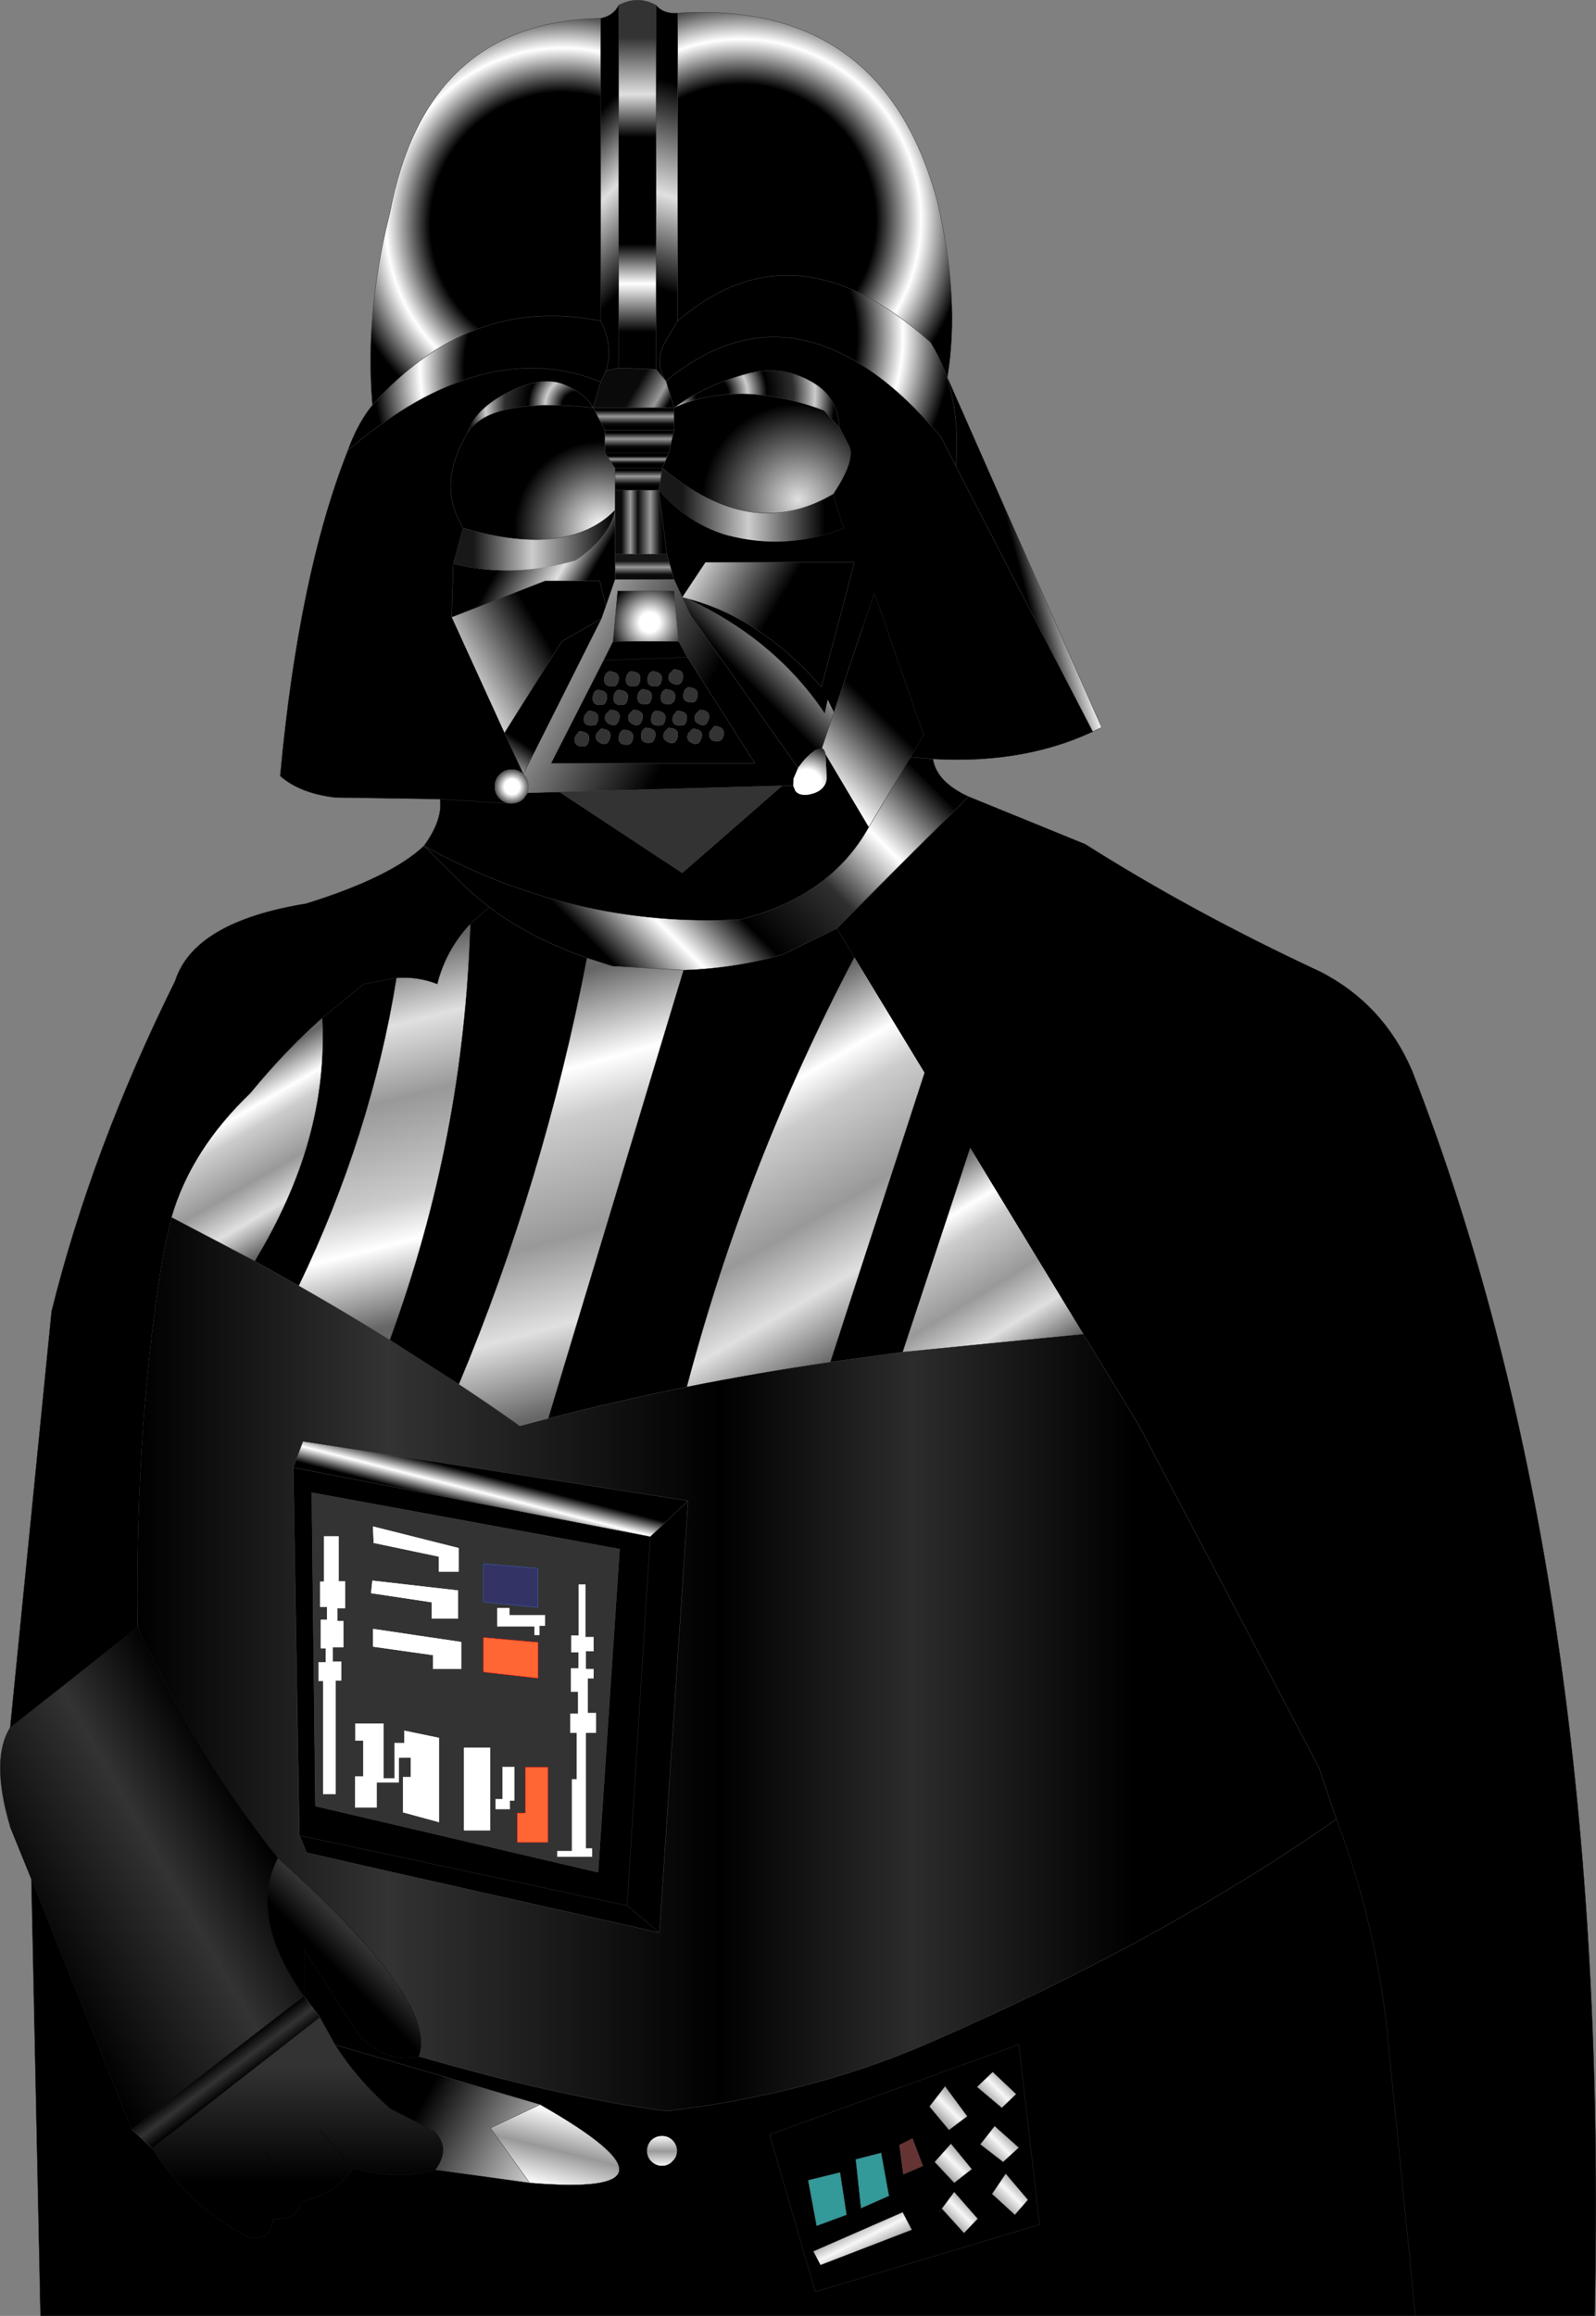<?xml version="1.0" encoding="UTF-8" standalone="no"?>
<svg xmlns:xlink="http://www.w3.org/1999/xlink" height="355.0px" width="244.7px" xmlns="http://www.w3.org/2000/svg">
  <rect width="100%" height="100%" fill="#808080" stroke="none"/>
  <g transform="matrix(1.0, 0.0, 0.0, 1.0, 122.35, 177.5)">
    <path d="M5.4 -101.75 L5.35 -101.75 5.4 -101.75" fill="url(#gradient0)" fill-rule="evenodd" stroke="none"/>
    <path d="M-20.8 -105.75 Q-7.05 -94.35 5.35 -101.75 L7.0 -96.55 Q-1.85 -93.0 -11.05 -95.5 -16.85 -97.25 -21.35 -102.35 L-20.8 -105.75" fill="url(#gradient1)" fill-rule="evenodd" stroke="none"/>
    <path d="M5.35 -101.75 L5.4 -101.75 Q8.9 -107.05 7.8 -109.2 L6.35 -111.95 Q6.1 -116.65 2.25 -118.9 -2.6 -121.7 -8.25 -120.1 -14.6 -118.25 -19.0 -115.0 L-20.25 -119.1 Q0.3 -136.0 21.9 -110.55 L24.2 -106.05 45.2 -65.35 46.55 -66.0 Q35.4 -60.3 20.7 -61.15 L17.25 -61.45 19.25 -64.85 11.7 -86.6 9.95 -81.45 5.5 -68.3 4.55 -70.25 4.1 -68.15 Q-3.55 -79.55 -17.05 -85.75 -5.8 -82.9 3.6 -72.2 L8.65 -91.3 -14.2 -91.3 -17.75 -85.95 -19.0 -88.7 -20.1 -92.55 -21.35 -102.35 Q-16.85 -97.25 -11.05 -95.5 -1.85 -93.0 7.0 -96.55 L5.35 -101.75 M4.2 -61.9 L10.85 -50.7 Q4.9 -40.05 -8.8 -36.55 -34.65 -35.25 -57.35 -47.85 -54.45 -51.85 -54.9 -55.0 L-44.35 -54.35 -54.9 -55.0 -71.0 -55.25 Q-76.4 -55.9 -79.4 -58.55 -76.55 -89.5 -69.0 -108.5 -48.0 -126.25 -30.25 -118.95 L-31.4 -115.0 Q-32.65 -117.2 -35.85 -118.55 -39.1 -119.95 -44.25 -117.45 -49.4 -115.0 -50.65 -111.2 L-50.75 -111.1 -50.8 -111.0 -51.35 -109.9 Q-55.15 -102.8 -51.35 -96.55 L-52.85 -91.1 -53.1 -82.9 -45.0 -65.15 -42.1 -58.85 Q-42.85 -59.55 -43.9 -59.55 -45.0 -59.55 -45.75 -58.8 -46.5 -58.05 -46.5 -56.95 -46.5 -55.85 -45.75 -55.1 -45.15 -54.5 -44.35 -54.35 L-43.9 -54.35 -43.75 -54.35 Q-42.75 -54.4 -42.05 -55.1 L-41.45 -55.95 -36.55 -56.1 -17.75 -43.7 -2.45 -57.05 -0.75 -57.1 -0.4 -56.25 Q0.2 -55.5 1.6 -55.7 3.0 -55.95 3.7 -56.65 4.4 -57.35 4.4 -58.35 L4.25 -61.4 4.2 -61.9 M26.15 -55.4 L44.05 -48.1 Q60.55 -37.65 80.1 -28.55 89.75 -23.6 94.15 -13.4 124.7 64.85 122.15 177.5 L94.65 177.5 -116.15 177.5 -117.55 110.5 -102.15 148.9 -99.05 151.8 Q-93.5 160.55 -84.55 165.3 -80.95 166.35 -80.45 162.7 -76.4 162.7 -76.35 160.1 -70.55 158.55 -68.15 154.9 -61.05 156.75 -55.55 155.1 L-41.15 157.1 Q-14.5 159.35 -39.55 145.1 L-70.95 135.95 -73.3 131.7 -75.75 128.5 -75.75 121.3 -67.15 134.7 Q-62.65 138.9 -58.15 137.7 -36.55 143.95 -20.15 146.1 1.8 143.45 19.05 136.1 55.3 120.4 82.55 101.35 L79.85 93.4 52.3 41.05 44.1 27.55 43.75 27.0 26.4 -1.55 16.05 29.75 4.95 31.3 19.4 -13.05 8.65 -30.75 5.95 -35.2 8.65 -30.75 Q-7.95 0.65 -17.05 35.1 -28.0 37.3 -38.3 39.95 L-17.55 -28.8 Q-9.65 -29.05 -2.3 -31.2 L5.95 -35.2 26.15 -55.4 M-120.8 87.3 L-114.45 23.5 Q-108.25 -1.45 -95.5 -27.15 -92.6 -36.2 -75.4 -39.0 -62.4 -43.05 -57.35 -47.85 L-50.1 -40.7 -47.35 -38.45 Q-41.1 -33.75 -32.35 -30.65 -39.0 3.65 -52.0 34.7 L-62.6 27.9 Q-51.2 -2.95 -50.25 -35.85 -54.0 -31.85 -55.3 -26.65 -58.15 -27.8 -61.55 -27.6 L-66.6 -26.65 -72.95 -21.45 -66.6 -26.65 -61.55 -27.6 Q-65.45 -3.45 -76.55 19.6 L-83.3 15.8 Q-71.9 -2.85 -72.95 -21.45 -78.7 -16.35 -83.95 -9.95 -93.05 -1.25 -96.05 9.1 L-97.15 13.8 Q-101.65 39.85 -101.25 71.9 L-120.8 87.3 M94.65 177.5 L93.85 169.25 90.45 135.05 Q88.75 117.65 82.55 101.35 88.75 117.65 90.45 135.05 L93.85 169.25 94.65 177.5 M25.95 146.9 L22.55 142.3 20.15 145.4 23.15 149.0 25.95 146.9 M33.45 143.5 L29.85 140.1 27.45 142.4 31.25 145.6 33.45 143.5 M31.45 153.9 L33.85 151.7 30.15 148.4 27.95 151.2 31.45 153.9 M35.25 159.7 L31.85 155.7 29.75 158.8 33.25 162.0 35.25 159.7 M20.95 153.9 L23.95 157.1 26.65 155.0 23.45 151.1 20.95 153.9 M22.05 161.05 L25.45 164.8 27.55 162.6 23.95 158.5 22.05 161.05 21.65 161.6 22.05 161.05 M19.15 154.5 L17.55 150.3 15.55 151.3 16.15 155.8 19.15 154.5 M6.45 155.5 L1.55 156.7 2.85 163.7 7.45 162.0 6.45 155.5 M13.95 159.1 L12.75 152.5 8.85 153.5 9.65 161.0 13.95 159.1 M2.35 167.6 L3.45 169.7 17.45 164.3 16.05 161.6 2.35 167.6 M2.65 173.8 L37.05 163.5 33.85 135.9 -4.35 149.7 2.65 173.8 -4.35 149.7 33.85 135.9 37.05 163.5 2.65 173.8 M-18.3 -79.2 L-16.95 -76.75 -6.6 -60.5 -37.85 -60.5 -29.8 -76.3 -28.35 -79.2 -18.3 -79.2 M-15.05 -66.45 Q-14.2 -66.1 -13.85 -66.85 -13.05 -68.6 -15.05 -68.7 L-15.7 -68.05 Q-16.25 -66.95 -15.05 -66.45 M-12.85 -66.2 L-13.6 -65.25 Q-13.8 -63.7 -12.1 -63.9 -11.75 -63.95 -11.55 -64.35 -10.85 -66.1 -12.85 -66.2 M-16.8 -65.15 Q-17.35 -64.05 -16.15 -63.55 -15.3 -63.2 -14.95 -64.0 -14.15 -65.7 -16.15 -65.8 L-16.8 -65.15 M-18.6 -64.1 Q-17.85 -65.85 -19.85 -65.95 L-20.5 -65.3 Q-21.0 -64.2 -19.85 -63.7 -18.95 -63.35 -18.6 -64.1 M-18.5 -68.55 L-18.55 -68.55 -19.15 -67.8 Q-19.6 -66.1 -17.75 -66.3 -17.35 -66.3 -17.2 -66.7 -16.5 -68.45 -18.5 -68.55 M-19.05 -72.65 Q-18.15 -72.3 -17.8 -73.05 -17.05 -74.8 -19.05 -74.9 L-19.7 -74.25 Q-20.2 -73.1 -19.05 -72.65 M-16.9 -72.1 Q-17.35 -71.95 -17.5 -71.4 -17.95 -69.7 -16.1 -69.85 -15.7 -69.9 -15.55 -70.3 -14.85 -72.05 -16.85 -72.15 L-16.9 -72.1 M-32.2 -63.55 Q-31.5 -65.3 -33.5 -65.4 L-33.55 -65.4 -34.15 -64.65 Q-34.6 -62.95 -32.75 -63.1 -32.4 -63.15 -32.2 -63.55 M-32.1 -68.55 L-32.15 -68.55 -32.75 -67.8 Q-33.2 -66.1 -31.35 -66.3 -30.95 -66.3 -30.8 -66.7 -30.1 -68.45 -32.1 -68.55 M-25.25 -66.45 Q-24.35 -66.1 -24.0 -66.85 -23.25 -68.6 -25.25 -68.7 L-25.9 -68.05 Q-26.4 -66.95 -25.25 -66.45 M-22.6 -63.65 Q-22.2 -63.7 -22.05 -64.1 -21.3 -65.85 -23.35 -65.95 -23.9 -65.7 -24.05 -65.0 -24.25 -63.45 -22.6 -63.65 M-28.8 -66.45 Q-27.9 -66.1 -27.55 -66.85 -26.8 -68.6 -28.8 -68.7 L-29.45 -68.05 Q-29.95 -66.95 -28.8 -66.45 M-27.4 -64.9 Q-27.85 -63.2 -26.0 -63.35 -25.65 -63.4 -25.45 -63.8 -24.75 -65.55 -26.75 -65.65 L-26.8 -65.6 Q-27.25 -65.45 -27.4 -64.9 M-28.95 -64.0 Q-28.2 -65.7 -30.2 -65.8 L-30.85 -65.15 Q-31.35 -64.05 -30.2 -63.55 -29.3 -63.2 -28.95 -64.0 M-30.0 -69.45 Q-29.65 -69.5 -29.45 -69.9 -28.75 -71.65 -30.75 -71.75 -31.35 -71.55 -31.45 -70.8 -31.7 -69.25 -30.0 -69.45 M-26.25 -69.9 Q-25.55 -71.65 -27.55 -71.75 -28.15 -71.55 -28.25 -70.8 -28.5 -69.25 -26.8 -69.45 -26.45 -69.5 -26.25 -69.9 M-29.7 -73.65 Q-29.9 -72.1 -28.2 -72.3 -27.85 -72.35 -27.65 -72.75 -26.95 -74.5 -28.95 -74.6 -29.55 -74.35 -29.7 -73.65 M-20.3 -71.85 Q-20.9 -71.6 -21.0 -70.9 -21.25 -69.35 -19.55 -69.55 L-19.0 -69.95 Q-18.3 -71.75 -20.3 -71.85 M-21.8 -68.55 L-21.85 -68.55 Q-22.3 -68.35 -22.45 -67.8 -22.9 -66.1 -21.05 -66.3 -20.7 -66.3 -20.5 -66.7 -19.8 -68.45 -21.8 -68.55 M-24.6 -70.9 Q-24.8 -69.35 -23.15 -69.55 -22.75 -69.6 -22.6 -70.0 -21.85 -71.75 -23.9 -71.85 -24.45 -71.6 -24.6 -70.9 M-24.9 -72.3 Q-24.55 -72.35 -24.35 -72.75 -23.65 -74.5 -25.65 -74.6 -26.25 -74.35 -26.35 -73.65 -26.6 -72.1 -24.9 -72.3 M-21.6 -72.3 Q-21.25 -72.35 -21.05 -72.75 -20.35 -74.5 -22.35 -74.6 -22.95 -74.35 -23.05 -73.65 -23.3 -72.1 -21.6 -72.3 M-29.8 -76.3 L-16.95 -76.75 -29.8 -76.3 M-47.35 -38.45 L-50.25 -35.85 -47.35 -38.45 M-16.85 52.55 L-21.25 118.75 -75.35 106.5 -76.45 103.85 -77.4 47.45 -22.65 58.05 -16.85 52.55 M-27.35 59.95 L-74.55 51.3 -74.0 99.35 -30.65 109.5 -27.35 59.95 M-21.25 118.75 L-26.2 114.6 -22.65 58.05 -26.2 114.6 -21.25 118.75 M-20.85 154.5 Q-19.9 154.5 -19.25 153.8 -18.55 153.15 -18.55 152.2 -18.55 151.25 -19.25 150.55 -19.9 149.9 -20.85 149.9 -21.8 149.9 -22.5 150.55 -23.15 151.25 -23.15 152.2 -23.15 153.15 -22.5 153.8 -21.8 154.5 -20.85 154.5 M-76.45 103.85 L-26.2 114.6 -76.45 103.85" fill="#000000" fill-rule="evenodd" stroke="none"/>
    <path d="M-19.0 -115.0 Q-14.6 -118.25 -8.25 -120.1 -2.6 -121.7 2.25 -118.9 6.1 -116.65 6.35 -111.95 L4.0 -114.55 Q-9.05 -119.45 -19.0 -115.0" fill="url(#gradient2)" fill-rule="evenodd" stroke="none"/>
    <path d="M5.4 -101.75 L5.35 -101.75 Q-7.05 -94.35 -20.8 -105.75 L-19.8 -108.1 -19.0 -111.55 -19.0 -115.0 Q-9.05 -119.45 4.0 -114.55 L6.35 -111.95 7.8 -109.2 Q8.9 -107.05 5.4 -101.75" fill="url(#gradient3)" fill-rule="evenodd" stroke="none"/>
    <path d="M22.85 -119.6 Q24.8 -113.65 24.2 -106.05 L21.9 -110.55 Q0.3 -136.0 -20.25 -119.1 -22.25 -122.1 -20.1 -125.55 L-18.45 -128.3 Q-0.5 -143.75 20.3 -125.05 21.85 -122.55 22.85 -119.65 L22.85 -119.6" fill="url(#gradient4)" fill-rule="evenodd" stroke="none"/>
    <path d="M22.85 -119.65 Q21.85 -122.55 20.3 -125.05 -0.5 -143.75 -18.45 -128.3 L-18.45 -175.5 Q13.05 -177.45 21.35 -146.65 24.9 -131.55 22.9 -119.65 L22.85 -119.65" fill="url(#gradient5)" fill-rule="evenodd" stroke="none"/>
    <path d="M22.9 -119.65 L22.85 -119.6 22.85 -119.65 22.9 -119.65" fill="url(#gradient6)" fill-rule="evenodd" stroke="none"/>
    <path d="M24.2 -106.05 Q24.8 -113.65 22.85 -119.6 L22.9 -119.65 46.55 -66.0 45.2 -65.35 24.2 -106.05" fill="url(#gradient7)" fill-rule="evenodd" stroke="none"/>
    <path d="M9.95 -81.45 L11.7 -86.6 19.25 -64.85 17.25 -61.45 10.85 -50.7 4.2 -61.9 Q4.05 -62.65 3.65 -62.8 L5.5 -68.3 9.95 -81.45" fill="url(#gradient8)" fill-rule="evenodd" stroke="none"/>
    <path d="M5.5 -68.3 L3.65 -62.8 2.7 -62.55 Q1.35 -61.6 0.5 -60.45 L0.0 -59.8 -16.5 -83.2 -17.75 -85.95 -17.05 -85.75 Q-3.55 -79.55 4.1 -68.15 L4.55 -70.25 5.5 -68.3" fill="url(#gradient9)" fill-rule="evenodd" stroke="none"/>
    <path d="M0.0 -59.8 L0.5 -60.45 Q1.35 -61.6 2.7 -62.55 L3.65 -62.8 Q4.05 -62.65 4.2 -61.9 L4.25 -61.4 4.4 -58.35 Q4.4 -57.35 3.7 -56.65 3.0 -55.95 1.6 -55.7 0.2 -55.5 -0.4 -56.25 L-0.75 -57.1 -0.7 -58.15 0.0 -59.8" fill="url(#gradient10)" fill-rule="evenodd" stroke="none"/>
    <path d="M17.25 -61.45 L20.7 -61.15 Q21.25 -57.65 26.15 -55.4 L5.95 -35.2 -2.3 -31.2 Q-9.65 -29.05 -17.55 -28.8 L-28.45 -29.4 -32.35 -30.65 Q-41.1 -33.75 -47.35 -38.45 L-50.1 -40.7 -57.35 -47.85 Q-34.65 -35.25 -8.8 -36.55 4.9 -40.05 10.85 -50.7 L17.25 -61.45" fill="url(#gradient11)" fill-rule="evenodd" stroke="none"/>
    <path d="M-17.05 -85.75 L-17.75 -85.95 -14.2 -91.3 8.65 -91.3 3.6 -72.2 Q-5.8 -82.9 -17.05 -85.75" fill="url(#gradient12)" fill-rule="evenodd" stroke="none"/>
    <path d="M8.65 -30.75 L19.4 -13.05 4.95 31.3 Q-6.35 32.95 -17.05 35.1 -7.95 0.65 8.65 -30.75" fill="url(#gradient13)" fill-rule="evenodd" stroke="none"/>
    <path d="M4.95 31.3 L16.05 29.75 43.75 27.0 44.1 27.55 52.3 41.05 79.85 93.4 82.55 101.35 Q55.3 120.4 19.05 136.1 1.8 143.45 -20.15 146.1 -36.55 143.95 -58.15 137.7 -55.05 129.3 -79.75 107.3 -92.05 91.95 -101.25 71.9 -101.65 39.85 -97.15 13.8 L-96.05 9.1 -83.3 15.8 -76.55 19.6 Q-69.5 23.6 -62.6 27.9 L-52.0 34.7 Q-47.75 37.5 -43.55 40.45 L-42.65 41.1 -40.2 40.45 -38.3 39.95 Q-28.0 37.3 -17.05 35.1 -6.35 32.95 4.95 31.3 M-16.85 52.55 L-75.9 43.45 -77.4 47.45 -76.45 103.85 -75.35 106.5 -21.25 118.75 -16.85 52.55" fill="url(#gradient14)" fill-rule="evenodd" stroke="none"/>
    <path d="M16.05 29.75 L26.4 -1.55 43.75 27.0 16.05 29.75" fill="url(#gradient15)" fill-rule="evenodd" stroke="none"/>
    <path d="M33.45 143.5 L31.25 145.6 27.45 142.4 29.85 140.1 33.45 143.5" fill="url(#gradient16)" fill-rule="evenodd" stroke="none"/>
    <path d="M25.95 146.9 L23.15 149.0 20.15 145.4 22.55 142.3 25.95 146.9" fill="url(#gradient17)" fill-rule="evenodd" stroke="none"/>
    <path d="M35.25 159.7 L33.25 162.0 29.75 158.8 31.85 155.7 35.25 159.7" fill="url(#gradient18)" fill-rule="evenodd" stroke="none"/>
    <path d="M31.45 153.9 L27.95 151.2 30.15 148.4 33.85 151.7 31.45 153.9" fill="url(#gradient19)" fill-rule="evenodd" stroke="none"/>
    <path d="M20.95 153.9 L23.45 151.1 26.65 155.0 23.95 157.1 20.95 153.9" fill="url(#gradient20)" fill-rule="evenodd" stroke="none"/>
    <path d="M22.05 161.05 L23.95 158.5 27.55 162.6 25.45 164.8 22.05 161.05" fill="url(#gradient21)" fill-rule="evenodd" stroke="none"/>
    <path d="M19.15 154.5 L16.15 155.8 15.55 151.3 17.55 150.3 19.15 154.5" fill="#663333" fill-rule="evenodd" stroke="none"/>
    <path d="M13.95 159.1 L9.65 161.0 8.85 153.5 12.75 152.5 13.95 159.1 M6.45 155.5 L7.45 162.0 2.85 163.7 1.55 156.7 6.45 155.5" fill="#339999" fill-rule="evenodd" stroke="none"/>
    <path d="M2.35 167.6 L16.05 161.6 17.45 164.3 3.45 169.7 2.35 167.6" fill="url(#gradient22)" fill-rule="evenodd" stroke="none"/>
    <path d="M-18.45 -128.3 L-20.1 -125.55 Q-22.25 -122.1 -20.25 -119.1 L-21.75 -120.9 -21.75 -176.7 Q-20.65 -175.35 -18.45 -175.5 L-18.45 -128.3" fill="url(#gradient23)" fill-rule="evenodd" stroke="none"/>
    <path d="M-27.5 -176.7 Q-24.6 -178.25 -21.75 -176.7 L-21.75 -120.9 -27.5 -121.1 -27.5 -176.7" fill="url(#gradient24)" fill-rule="evenodd" stroke="none"/>
    <path d="M-30.25 -174.7 Q-28.3 -175.1 -27.5 -176.7 L-27.5 -121.1 -29.45 -120.65 Q-28.25 -124.3 -30.25 -128.3 L-30.25 -174.7" fill="url(#gradient25)" fill-rule="evenodd" stroke="none"/>
    <path d="M-51.35 -96.55 Q-55.15 -102.8 -51.35 -109.9 L-50.8 -111.0 -50.75 -111.1 -50.65 -111.2 Q-47.05 -116.65 -31.4 -115.0 L-29.6 -111.55 -29.6 -108.1 -28.05 -105.75 -28.05 -102.35 -28.05 -99.3 Q-35.25 -91.95 -51.35 -96.55" fill="url(#gradient26)" fill-rule="evenodd" stroke="none"/>
    <path d="M-50.65 -111.2 Q-49.4 -115.0 -44.25 -117.45 -39.1 -119.95 -35.85 -118.55 -32.65 -117.2 -31.4 -115.0 -47.05 -116.65 -50.65 -111.2" fill="url(#gradient27)" fill-rule="evenodd" stroke="none"/>
    <path d="M-65.25 -115.4 Q-66.45 -129.45 -62.6 -144.75 -57.1 -174.1 -30.25 -174.7 L-30.25 -128.3 Q-50.3 -132.35 -65.25 -115.4" fill="url(#gradient28)" fill-rule="evenodd" stroke="none"/>
    <path d="M-69.0 -108.5 L-68.75 -109.2 Q-67.25 -113.0 -65.25 -115.4 -50.3 -132.35 -30.25 -128.3 -28.25 -124.3 -29.45 -120.65 L-30.25 -118.95 Q-48.0 -126.25 -69.0 -108.5" fill="url(#gradient29)" fill-rule="evenodd" stroke="none"/>
    <path d="M-29.45 -120.65 L-27.5 -121.1 -21.75 -120.9 -20.25 -119.1 -19.0 -115.0 -31.4 -115.0 -30.25 -118.95 -29.45 -120.65" fill="url(#gradient30)" fill-rule="evenodd" stroke="none"/>
    <path d="M-28.05 -105.75 L-29.6 -108.1 -19.8 -108.1 -20.8 -105.75 -28.05 -105.75" fill="url(#gradient31)" fill-rule="evenodd" stroke="none"/>
    <path d="M-20.8 -105.75 L-21.35 -102.35 -28.05 -102.35 -28.05 -105.75 -20.8 -105.75" fill="url(#gradient32)" fill-rule="evenodd" stroke="none"/>
    <path d="M-28.05 -102.35 L-21.35 -102.35 -20.1 -92.55 -28.05 -92.55 -28.05 -99.3 -28.05 -102.35" fill="url(#gradient33)" fill-rule="evenodd" stroke="none"/>
    <path d="M-31.4 -115.0 L-19.0 -115.0 -19.0 -111.55 -29.6 -111.55 -31.4 -115.0" fill="url(#gradient34)" fill-rule="evenodd" stroke="none"/>
    <path d="M-19.8 -108.1 L-29.6 -108.1 -29.6 -111.55 -19.0 -111.55 -19.8 -108.1" fill="url(#gradient35)" fill-rule="evenodd" stroke="none"/>
    <path d="M-17.75 -85.95 L-16.5 -83.2 0.0 -59.8 -0.7 -58.15 -0.75 -57.1 -2.45 -57.05 -36.55 -56.1 -41.45 -55.95 Q-41.3 -56.4 -41.3 -56.95 -41.3 -58.05 -42.05 -58.8 L-42.1 -58.85 -30.15 -82.65 -29.45 -84.65 -28.05 -88.7 -19.0 -88.7 -17.75 -85.95 M-28.35 -79.2 L-29.8 -76.3 -37.85 -60.5 -6.6 -60.5 -16.95 -76.75 -18.3 -79.2 -19.0 -86.9 -27.65 -86.9 -28.35 -79.2" fill="url(#gradient36)" fill-rule="evenodd" stroke="none"/>
    <path d="M-28.35 -79.2 L-27.65 -86.9 -19.0 -86.9 -18.3 -79.2 -28.35 -79.2" fill="url(#gradient37)" fill-rule="evenodd" stroke="none"/>
    <path d="M-20.1 -92.55 L-19.0 -88.7 -28.05 -88.7 -28.05 -92.55 -20.1 -92.55" fill="url(#gradient38)" fill-rule="evenodd" stroke="none"/>
    <path d="M-53.1 -82.9 L-38.8 -88.45 -30.4 -88.45 -29.45 -84.65 -30.15 -82.65 -36.2 -79.2 -45.0 -65.15 -53.1 -82.9" fill="url(#gradient39)" fill-rule="evenodd" stroke="none"/>
    <path d="M-28.05 -99.3 L-28.05 -92.55 -28.05 -88.7 -29.45 -84.65 -30.4 -88.45 -38.8 -88.45 -53.1 -82.9 -52.85 -91.1 Q-43.95 -88.8 -34.1 -91.6 -28.95 -95.05 -28.05 -99.3" fill="url(#gradient40)" fill-rule="evenodd" stroke="none"/>
    <path d="M-45.0 -65.15 L-36.2 -79.2 -30.15 -82.65 -42.1 -58.85 -45.0 -65.15" fill="url(#gradient41)" fill-rule="evenodd" stroke="none"/>
    <path d="M-2.45 -57.05 L-17.75 -43.7 -36.55 -56.1 -2.45 -57.05 M-21.6 -72.3 Q-23.3 -72.1 -23.05 -73.65 -22.95 -74.35 -22.35 -74.6 -20.35 -74.5 -21.05 -72.75 -21.25 -72.35 -21.6 -72.3 M-24.9 -72.3 Q-26.6 -72.1 -26.35 -73.65 -26.25 -74.35 -25.65 -74.6 -23.65 -74.5 -24.35 -72.75 -24.55 -72.35 -24.9 -72.3 M-24.6 -70.9 Q-24.45 -71.6 -23.9 -71.85 -21.85 -71.75 -22.6 -70.0 -22.75 -69.6 -23.15 -69.55 -24.8 -69.35 -24.6 -70.9 M-21.8 -68.55 Q-19.8 -68.45 -20.5 -66.7 -20.7 -66.3 -21.05 -66.3 -22.9 -66.1 -22.45 -67.8 -22.3 -68.35 -21.85 -68.55 L-21.8 -68.55 M-20.3 -71.85 Q-18.3 -71.75 -19.0 -69.95 L-19.55 -69.55 Q-21.25 -69.35 -21.0 -70.9 -20.9 -71.6 -20.3 -71.85 M-29.7 -73.65 Q-29.55 -74.35 -28.95 -74.6 -26.95 -74.5 -27.65 -72.75 -27.85 -72.35 -28.2 -72.3 -29.9 -72.1 -29.7 -73.65 M-26.25 -69.9 Q-26.45 -69.5 -26.8 -69.45 -28.5 -69.25 -28.25 -70.8 -28.15 -71.55 -27.55 -71.75 -25.55 -71.65 -26.25 -69.9 M-30.0 -69.45 Q-31.7 -69.25 -31.45 -70.8 -31.35 -71.55 -30.75 -71.75 -28.75 -71.65 -29.45 -69.9 -29.65 -69.5 -30.0 -69.45 M-28.95 -64.0 Q-29.3 -63.2 -30.2 -63.55 -31.35 -64.05 -30.85 -65.15 L-30.2 -65.8 Q-28.2 -65.7 -28.95 -64.0 M-27.4 -64.9 Q-27.25 -65.45 -26.8 -65.6 L-26.75 -65.65 Q-24.75 -65.55 -25.45 -63.8 -25.65 -63.4 -26.0 -63.35 -27.85 -63.2 -27.4 -64.9 M-28.8 -66.45 Q-29.95 -66.95 -29.45 -68.05 L-28.8 -68.7 Q-26.8 -68.6 -27.55 -66.85 -27.9 -66.1 -28.8 -66.45 M-22.6 -63.65 Q-24.25 -63.45 -24.05 -65.0 -23.9 -65.7 -23.35 -65.95 -21.3 -65.85 -22.05 -64.1 -22.2 -63.7 -22.6 -63.65 M-25.25 -66.45 Q-26.4 -66.95 -25.9 -68.05 L-25.25 -68.7 Q-23.25 -68.6 -24.0 -66.85 -24.35 -66.1 -25.25 -66.45 M-32.1 -68.55 Q-30.1 -68.45 -30.8 -66.7 -30.95 -66.3 -31.35 -66.3 -33.2 -66.1 -32.75 -67.8 L-32.15 -68.55 -32.1 -68.55 M-32.2 -63.55 Q-32.4 -63.15 -32.75 -63.1 -34.6 -62.95 -34.15 -64.65 L-33.55 -65.4 -33.5 -65.4 Q-31.5 -65.3 -32.2 -63.55 M-16.9 -72.1 L-16.85 -72.15 Q-14.85 -72.05 -15.55 -70.3 -15.7 -69.9 -16.1 -69.85 -17.95 -69.7 -17.5 -71.4 -17.35 -71.95 -16.9 -72.1 M-19.05 -72.65 Q-20.2 -73.1 -19.7 -74.25 L-19.05 -74.9 Q-17.05 -74.8 -17.8 -73.05 -18.15 -72.3 -19.05 -72.65 M-18.5 -68.55 Q-16.5 -68.45 -17.2 -66.7 -17.35 -66.3 -17.75 -66.3 -19.6 -66.1 -19.15 -67.8 L-18.55 -68.55 -18.5 -68.55 M-18.6 -64.1 Q-18.95 -63.35 -19.85 -63.7 -21.0 -64.2 -20.5 -65.3 L-19.85 -65.95 Q-17.85 -65.85 -18.6 -64.1 M-16.8 -65.15 L-16.15 -65.8 Q-14.15 -65.7 -14.95 -64.0 -15.3 -63.2 -16.15 -63.55 -17.35 -64.05 -16.8 -65.15 M-12.85 -66.2 Q-10.85 -66.1 -11.55 -64.35 -11.75 -63.95 -12.1 -63.9 -13.8 -63.7 -13.6 -65.25 L-12.85 -66.2 M-15.05 -66.45 Q-16.25 -66.95 -15.7 -68.05 L-15.05 -68.7 Q-13.05 -68.6 -13.85 -66.85 -14.2 -66.1 -15.05 -66.45 M-46.1 69.0 L-46.1 71.8 -40.4 71.8 -40.4 73.1 -39.65 73.1 -39.65 71.7 -38.8 71.7 -38.8 70.1 -44.25 70.1 -44.25 69.0 -46.1 69.0 M-55.05 63.4 L-52.05 63.4 -52.05 59.8 -65.15 56.5 -65.05 59.0 -55.05 61.1 -55.05 63.4 M-52.15 70.6 L-52.15 66.3 -65.25 64.8 -65.45 66.7 -56.15 68.1 -56.15 70.6 -52.15 70.6 M-48.25 62.2 L-48.25 68.05 -39.9 68.9 -39.9 62.9 -48.25 62.2 M-72.65 64.95 L-73.25 64.95 -73.25 68.8 -72.2 68.8 -72.2 70.8 -73.15 70.8 -73.15 75.15 -72.4 75.15 -72.4 77.3 -73.5 77.3 -73.5 80.15 -72.8 80.15 -72.8 97.5 -70.9 97.5 -70.9 80.1 -70.05 80.1 -70.05 77.2 -71.35 77.2 -71.35 75.0 -69.7 75.0 -69.7 71.0 -70.65 71.0 -70.65 69.0 -69.45 69.0 -69.45 64.9 -70.45 64.9 -70.45 58.0 -72.65 58.0 -72.65 64.95 M-67.85 89.3 L-66.65 89.3 -66.65 94.8 -67.9 94.8 -67.9 99.55 -64.6 99.55 -64.6 95.7 -61.2 95.7 -61.2 91.95 -60.65 91.9 -59.35 91.9 -59.35 94.9 -60.55 94.9 -60.55 100.3 -55.05 101.8 -55.05 88.9 -60.35 87.8 -60.35 89.7 -61.85 89.7 -61.85 95.1 -63.55 95.1 -63.55 86.7 -67.85 86.7 -67.85 89.3 M-55.95 76.2 L-55.95 78.3 -51.65 78.3 -51.65 74.2 -65.15 72.2 -65.15 74.9 -55.95 76.2 M-46.35 98.3 L-46.35 99.8 -44.2 99.8 -44.2 98.5 -43.5 98.5 -43.5 93.35 -45.3 93.35 -45.3 98.3 -46.35 98.3 M-47.2 90.4 L-51.2 90.4 -51.2 103.05 -47.2 103.05 -47.2 90.4 M-48.25 73.5 L-48.25 78.8 -39.85 79.75 -39.85 74.25 -48.25 73.5 M-32.6 65.4 L-33.6 65.4 -33.6 73.2 -34.75 73.2 -34.75 75.75 -33.65 75.75 -33.65 78.25 -34.8 78.25 -34.8 81.8 -33.7 81.8 -33.7 85.2 -34.9 85.2 -34.9 88.1 -33.9 88.1 -33.9 95.25 -34.65 95.25 -34.65 106.25 -36.9 106.25 -36.9 107.1 -31.6 107.1 -31.6 105.85 -32.55 105.85 -32.55 88.1 -31.0 88.1 -31.0 85.1 -32.25 85.1 -32.25 79.75 -31.35 79.75 -31.35 78.35 -32.55 78.35 -32.55 75.6 -31.35 75.6 -31.35 73.45 -32.6 73.45 -32.6 65.4 M-27.35 59.95 L-30.65 109.5 -74.0 99.35 -74.55 51.3 -27.35 59.95 M-41.8 93.4 L-41.8 100.4 -43.05 100.4 -43.05 104.9 -38.35 104.9 -38.35 93.4 -41.8 93.4" fill="#333333" fill-rule="evenodd" stroke="none"/>
    <path d="M-52.85 -91.1 L-51.35 -96.55 Q-35.25 -91.95 -28.05 -99.3 -28.95 -95.05 -34.1 -91.6 -43.95 -88.8 -52.85 -91.1" fill="url(#gradient42)" fill-rule="evenodd" stroke="none"/>
    <path d="M-41.45 -55.95 L-42.05 -55.1 Q-42.75 -54.4 -43.75 -54.35 L-43.9 -54.35 -44.35 -54.35 Q-45.15 -54.5 -45.75 -55.1 -46.5 -55.85 -46.5 -56.95 -46.5 -58.05 -45.75 -58.8 -45.0 -59.55 -43.9 -59.55 -42.85 -59.55 -42.1 -58.85 L-42.05 -58.8 Q-41.3 -58.05 -41.3 -56.95 -41.3 -56.4 -41.45 -55.95" fill="url(#gradient43)" fill-rule="evenodd" stroke="none"/>
    <path d="M-61.55 -27.6 Q-58.15 -27.8 -55.3 -26.65 -54.0 -31.85 -50.25 -35.85 -51.2 -2.95 -62.6 27.9 -69.5 23.6 -76.55 19.6 -65.45 -3.45 -61.55 -27.6" fill="url(#gradient44)" fill-rule="evenodd" stroke="none"/>
    <path d="M-32.35 -30.65 L-28.45 -29.4 -17.55 -28.8 -38.3 39.95 -40.2 40.45 -42.65 41.1 -43.55 40.45 Q-47.75 37.5 -52.0 34.7 -39.0 3.65 -32.35 -30.65" fill="url(#gradient45)" fill-rule="evenodd" stroke="none"/>
    <path d="M-96.05 9.1 Q-93.05 -1.25 -83.95 -9.95 -78.7 -16.35 -72.95 -21.45 -71.9 -2.85 -83.3 15.8 L-96.05 9.1" fill="url(#gradient46)" fill-rule="evenodd" stroke="none"/>
    <path d="M-77.4 47.45 L-75.9 43.45 -16.85 52.55 -22.65 58.05 -77.4 47.45" fill="url(#gradient47)" fill-rule="evenodd" stroke="none"/>
    <path d="M-52.15 70.6 L-56.15 70.6 -56.15 68.1 -65.45 66.7 -65.25 64.8 -52.15 66.3 -52.15 70.6 M-55.05 63.4 L-55.05 61.1 -65.05 59.0 -65.15 56.5 -52.05 59.8 -52.05 63.4 -55.05 63.4 M-46.1 69.0 L-44.25 69.0 -44.25 70.1 -38.8 70.1 -38.8 71.7 -39.65 71.7 -39.65 73.1 -40.4 73.1 -40.4 71.8 -46.1 71.8 -46.1 69.0 M-72.65 64.95 L-72.65 58.0 -70.45 58.0 -70.45 64.9 -69.45 64.9 -69.45 69.0 -70.65 69.0 -70.65 71.0 -69.7 71.0 -69.7 75.0 -71.35 75.0 -71.35 77.2 -70.05 77.2 -70.05 80.1 -70.9 80.1 -70.9 97.5 -72.8 97.5 -72.8 80.15 -73.5 80.15 -73.5 77.3 -72.4 77.3 -72.4 75.15 -73.15 75.15 -73.15 70.8 -72.2 70.8 -72.2 68.8 -73.25 68.8 -73.25 64.95 -72.65 64.95 M-67.85 89.3 L-67.85 86.7 -63.55 86.7 -63.55 95.1 -61.85 95.1 -61.85 89.7 -60.35 89.7 -60.35 87.8 -55.05 88.9 -55.05 101.8 -60.55 100.3 -60.55 94.9 -59.35 94.9 -59.35 91.9 -60.65 91.9 -61.2 91.95 -61.2 95.7 -64.6 95.7 -64.6 99.55 -67.9 99.55 -67.9 94.8 -66.65 94.8 -66.65 89.3 -67.85 89.3 M-55.95 76.2 L-65.15 74.9 -65.15 72.2 -51.65 74.2 -51.65 78.3 -55.95 78.3 -55.95 76.2 M-46.35 98.3 L-45.3 98.3 -45.3 93.35 -43.5 93.35 -43.5 98.5 -44.2 98.5 -44.2 99.8 -46.35 99.8 -46.35 98.3 M-47.2 90.4 L-47.2 103.05 -51.2 103.05 -51.2 90.4 -47.2 90.4 M-32.6 65.4 L-32.6 73.45 -31.35 73.45 -31.35 75.6 -32.55 75.6 -32.55 78.35 -31.35 78.35 -31.35 79.75 -32.25 79.75 -32.25 85.1 -31.0 85.1 -31.0 88.1 -32.55 88.1 -32.55 105.85 -31.6 105.85 -31.6 107.1 -36.9 107.1 -36.9 106.25 -34.65 106.25 -34.65 95.25 -33.9 95.25 -33.9 88.1 -34.9 88.1 -34.9 85.2 -33.7 85.2 -33.7 81.8 -34.8 81.8 -34.8 78.25 -33.65 78.25 -33.65 75.75 -34.75 75.75 -34.75 73.2 -33.6 73.2 -33.6 65.4 -32.6 65.4" fill="#ffffff" fill-rule="evenodd" stroke="none"/>
    <path d="M-48.25 62.2 L-39.9 62.9 -39.9 68.9 -48.25 68.05 -48.25 62.2" fill="#333366" fill-rule="evenodd" stroke="none"/>
    <path d="M-48.25 73.5 L-39.85 74.25 -39.85 79.75 -48.25 78.8 -48.25 73.5 M-41.8 93.4 L-38.35 93.4 -38.35 104.9 -43.05 104.9 -43.05 100.4 -41.8 100.4 -41.8 93.4" fill="#ff6633" fill-rule="evenodd" stroke="none"/>
    <path d="M-117.55 110.5 L-120.8 102.5 Q-123.85 92.2 -120.8 87.3 L-101.25 71.9 Q-92.05 91.95 -79.75 107.3 -84.35 116.35 -75.75 128.5 L-102.15 148.9 -117.55 110.5" fill="url(#gradient48)" fill-rule="evenodd" stroke="none"/>
    <path d="M-75.75 128.5 L-73.3 131.7 -99.05 151.8 -102.15 148.9 -75.75 128.5" fill="url(#gradient49)" fill-rule="evenodd" stroke="none"/>
    <path d="M-73.3 131.7 L-70.95 135.95 Q-67.65 141.15 -62.55 145.7 L-55.55 149.3 Q-53.2 151.85 -55.55 155.1 -61.05 156.75 -68.15 154.9 -70.55 158.55 -76.35 160.1 -76.4 162.7 -80.45 162.7 -80.95 166.35 -84.55 165.3 -93.5 160.55 -99.05 151.8 L-73.3 131.7 M-68.15 154.9 L-73.35 148.9 -68.15 154.9 M-76.35 160.1 L-81.75 152.5 -76.35 160.1 M-80.45 162.7 L-84.95 158.1 -80.45 162.7" fill="url(#gradient50)" fill-rule="evenodd" stroke="none"/>
    <path d="M-70.95 135.95 L-39.55 145.1 -47.15 148.7 -41.15 157.1 -55.55 155.1 Q-53.2 151.85 -55.55 149.3 L-62.55 145.7 Q-67.65 141.15 -70.95 135.95" fill="url(#gradient51)" fill-rule="evenodd" stroke="none"/>
    <path d="M-79.75 107.3 Q-55.05 129.3 -58.15 137.7 -62.65 138.9 -67.15 134.7 L-75.75 121.3 -75.75 128.5 Q-84.35 116.35 -79.75 107.3" fill="url(#gradient52)" fill-rule="evenodd" stroke="none"/>
    <path d="M-39.55 145.1 Q-14.5 159.35 -41.15 157.1 L-47.15 148.7 -39.55 145.1" fill="url(#gradient53)" fill-rule="evenodd" stroke="none"/>
    <path d="M-20.85 154.5 Q-21.8 154.5 -22.5 153.8 -23.15 153.15 -23.15 152.2 -23.15 151.25 -22.5 150.55 -21.8 149.9 -20.85 149.9 -19.9 149.9 -19.25 150.55 -18.55 151.25 -18.55 152.2 -18.55 153.15 -19.25 153.8 -19.9 154.5 -20.85 154.5" fill="url(#gradient54)" fill-rule="evenodd" stroke="none"/>
    <path d="M5.35 -101.75 L5.4 -101.75 Q8.9 -107.05 7.8 -109.2 L6.35 -111.95 Q6.1 -116.65 2.25 -118.9 -2.6 -121.7 -8.25 -120.1 -14.6 -118.25 -19.0 -115.0 -9.05 -119.45 4.0 -114.55 L6.35 -111.95 M5.35 -101.75 Q-7.05 -94.35 -20.8 -105.75 L-21.35 -102.35 -20.1 -92.55 -19.0 -88.7 -17.75 -85.95 -16.5 -83.2 0.0 -59.8 M22.85 -119.6 Q24.8 -113.65 24.2 -106.05 L45.2 -65.35 46.55 -66.0 22.9 -119.65 Q24.9 -131.55 21.35 -146.65 13.05 -177.45 -18.45 -175.5 L-18.45 -128.3 -20.1 -125.55 Q-22.25 -122.1 -20.25 -119.1 0.3 -136.0 21.9 -110.55 L24.2 -106.05 M22.85 -119.6 L22.85 -119.65 Q21.85 -122.55 20.3 -125.05 -0.5 -143.75 -18.45 -128.3 M17.25 -61.45 L20.7 -61.15 Q35.4 -60.3 46.55 -66.0 M3.65 -62.8 L5.5 -68.3 9.95 -81.45 M4.55 -70.25 L4.1 -68.15 Q-3.55 -79.55 -17.05 -85.75 L-17.75 -85.95 -14.2 -91.3 8.65 -91.3 3.6 -72.2 Q-5.8 -82.9 -17.05 -85.75 M3.65 -62.8 Q4.05 -62.65 4.2 -61.9 L10.85 -50.7 17.25 -61.45 M-0.75 -57.1 L-2.45 -57.05 -17.75 -43.7 -36.55 -56.1 -41.45 -55.95 -42.05 -55.1 Q-42.75 -54.4 -43.75 -54.35 L-43.9 -54.35 -44.35 -54.35 -54.9 -55.0 Q-54.45 -51.85 -57.35 -47.85 -34.65 -35.25 -8.8 -36.55 4.9 -40.05 10.85 -50.7 M20.7 -61.15 Q21.25 -57.65 26.15 -55.4 L44.05 -48.1 Q60.55 -37.65 80.1 -28.55 89.75 -23.6 94.15 -13.4 124.7 64.85 122.15 177.5 L94.65 177.5 -116.15 177.5 -117.55 110.5 M-120.8 102.5 Q-123.85 92.2 -120.8 87.3 L-114.45 23.5 Q-108.25 -1.45 -95.5 -27.15 -92.6 -36.2 -75.4 -39.0 -62.4 -43.05 -57.35 -47.85 L-50.1 -40.7 -47.35 -38.45 Q-41.1 -33.75 -32.35 -30.65 L-28.45 -29.4 -17.55 -28.8 Q-9.65 -29.05 -2.3 -31.2 L5.95 -35.2 26.15 -55.4 M5.95 -35.2 L8.65 -30.75 Q-7.95 0.65 -17.05 35.1 -6.35 32.95 4.95 31.3 L16.05 29.75 26.4 -1.55 M19.4 -13.05 L4.95 31.3 M44.1 27.55 L52.3 41.05 79.85 93.4 82.55 101.35 Q88.75 117.65 90.45 135.05 L93.85 169.25 94.65 177.5 M16.05 29.75 L43.75 27.0 M25.95 146.9 L23.15 149.0 20.15 145.4 22.55 142.3 25.95 146.9 M33.45 143.5 L31.25 145.6 27.45 142.4 29.85 140.1 33.45 143.5 M31.45 153.9 L27.95 151.2 30.15 148.4 33.85 151.7 31.45 153.9 M35.25 159.7 L33.25 162.0 29.75 158.8 31.85 155.7 35.25 159.7 M20.95 153.9 L23.45 151.1 26.65 155.0 23.95 157.1 20.95 153.9 M22.05 161.05 L23.95 158.5 27.55 162.6 25.45 164.8 22.05 161.05 21.65 161.6 M19.15 154.5 L16.15 155.8 15.55 151.3 17.55 150.3 19.15 154.5 M13.95 159.1 L9.65 161.0 8.85 153.5 12.75 152.5 13.95 159.1 M6.45 155.5 L7.45 162.0 2.85 163.7 1.55 156.7 6.45 155.5 M2.35 167.6 L16.05 161.6 17.45 164.3 3.45 169.7 2.35 167.6 M2.65 173.8 L-4.35 149.7 33.85 135.9 37.05 163.5 2.65 173.8 M-58.15 137.7 Q-36.55 143.95 -20.15 146.1 1.8 143.45 19.05 136.1 55.3 120.4 82.55 101.35 M-30.25 -174.7 Q-28.3 -175.1 -27.5 -176.7 -24.6 -178.25 -21.75 -176.7 -20.65 -175.35 -18.45 -175.5 M-69.0 -108.5 L-68.75 -109.2 Q-67.25 -113.0 -65.25 -115.4 -66.45 -129.45 -62.6 -144.75 -57.1 -174.1 -30.25 -174.7 L-30.25 -128.3 Q-28.25 -124.3 -29.45 -120.65 L-27.5 -121.1 -27.5 -176.7 M-50.65 -111.2 Q-49.4 -115.0 -44.25 -117.45 -39.1 -119.95 -35.85 -118.55 -32.65 -117.2 -31.4 -115.0 L-30.25 -118.95 Q-48.0 -126.25 -69.0 -108.5 -76.55 -89.5 -79.4 -58.55 -76.4 -55.9 -71.0 -55.25 L-54.9 -55.0 M-51.35 -96.55 Q-55.15 -102.8 -51.35 -109.9 L-50.8 -111.0 -50.75 -111.1 -50.65 -111.2 Q-47.05 -116.65 -31.4 -115.0 L-19.0 -115.0 -20.25 -119.1 -21.75 -120.9 -27.5 -121.1 M-30.25 -118.95 L-29.45 -120.65 M-28.05 -102.35 L-21.35 -102.35 M-28.05 -105.75 L-28.05 -102.35 -28.05 -99.3 -28.05 -92.55 -20.1 -92.55 M-29.6 -108.1 L-28.05 -105.75 -20.8 -105.75 -19.8 -108.1 -29.6 -108.1 -29.6 -111.55 -31.4 -115.0 M-19.0 -111.55 L-19.8 -108.1 M-19.0 -115.0 L-19.0 -111.55 -29.6 -111.55 M-21.75 -120.9 L-21.75 -176.7 M-30.25 -128.3 Q-50.3 -132.35 -65.25 -115.4 M-18.3 -79.2 L-16.95 -76.75 -6.6 -60.5 -37.85 -60.5 -29.8 -76.3 -28.35 -79.2 -27.65 -86.9 -19.0 -86.9 -18.3 -79.2 -28.35 -79.2 M-29.45 -84.65 L-30.4 -88.45 -38.8 -88.45 -53.1 -82.9 -45.0 -65.15 -36.2 -79.2 -30.15 -82.65 -29.45 -84.65 -28.05 -88.7 -28.05 -92.55 M-36.55 -56.1 L-2.45 -57.05 M-16.95 -76.75 L-29.8 -76.3 M-28.05 -88.7 L-19.0 -88.7 M-28.05 -99.3 Q-35.25 -91.95 -51.35 -96.55 M-52.85 -91.1 L-53.1 -82.9 M-42.1 -58.85 L-45.0 -65.15 M-50.25 -35.85 L-47.35 -38.45 M-61.55 -27.6 Q-58.15 -27.8 -55.3 -26.65 -54.0 -31.85 -50.25 -35.85 -51.2 -2.95 -62.6 27.9 L-52.0 34.7 Q-39.0 3.65 -32.35 -30.65 M-72.95 -21.45 L-66.6 -26.65 -61.55 -27.6 Q-65.45 -3.45 -76.55 19.6 -69.5 23.6 -62.6 27.9 M-30.15 -82.65 L-42.1 -58.85 M-96.05 9.1 Q-93.05 -1.25 -83.95 -9.95 -78.7 -16.35 -72.95 -21.45 -71.9 -2.85 -83.3 15.8 L-76.55 19.6 M-38.3 39.95 Q-28.0 37.3 -17.05 35.1 M-52.0 34.7 Q-47.75 37.5 -43.55 40.45 L-42.65 41.1 -40.2 40.45 -38.3 39.95 -17.55 -28.8 M-77.4 47.45 L-75.9 43.45 -16.85 52.55 -21.25 118.75 -75.35 106.5 -76.45 103.85 -77.4 47.45 -22.65 58.05 -16.85 52.55 M-27.35 59.95 L-30.65 109.5 -74.0 99.35 -74.55 51.3 -27.35 59.95 M-96.05 9.1 L-83.3 15.8 M-75.75 128.5 L-73.3 131.7 M-70.95 135.95 L-39.55 145.1 Q-14.5 159.35 -41.15 157.1 L-55.55 155.1 Q-53.2 151.85 -55.55 149.3 M-99.05 151.8 L-102.15 148.9 M-22.65 58.05 L-26.2 114.6 -21.25 118.75 M-41.15 157.1 L-47.15 148.7 -39.55 145.1 M-20.85 154.5 Q-21.8 154.5 -22.5 153.8 -23.15 153.15 -23.15 152.2 -23.15 151.25 -22.5 150.55 -21.8 149.9 -20.85 149.9 -19.9 149.9 -19.25 150.55 -18.55 151.25 -18.55 152.2 -18.55 153.15 -19.25 153.8 -19.9 154.5 -20.85 154.5 M-26.2 114.6 L-76.45 103.85" fill="none" stroke="#333333" stroke-linecap="round" stroke-linejoin="round" stroke-width="0.05"/>
    <path d="M-52.15 70.6 L-56.15 70.6 -56.15 68.1 -65.45 66.7 -65.25 64.8 -52.15 66.3 -52.15 70.6 M-55.05 63.4 L-55.05 61.1 -65.05 59.0 -65.15 56.5 -52.05 59.8 -52.05 63.4 -55.05 63.4 M-46.1 69.0 L-44.25 69.0 -44.25 70.1 -38.8 70.1 -38.8 71.7 -39.65 71.7 -39.65 73.1 -40.4 73.1 -40.4 71.8 -46.1 71.8 -46.1 69.0 M-72.65 64.95 L-72.65 58.0 -70.45 58.0 -70.45 64.9 -69.45 64.9 -69.45 69.0 -70.65 69.0 -70.65 71.0 -69.7 71.0 -69.7 75.0 -71.35 75.0 -71.35 77.2 -70.05 77.2 -70.05 80.1 -70.9 80.1 -70.9 97.5 -72.8 97.5 -72.8 80.15 -73.5 80.15 -73.5 77.3 -72.4 77.3 -72.4 75.15 -73.15 75.15 -73.15 70.8 -72.2 70.8 -72.2 68.8 -73.25 68.8 -73.25 64.95 -72.65 64.95 M-67.85 89.3 L-66.65 89.3 -66.65 94.8 -67.9 94.8 -67.9 99.55 -64.6 99.55 -64.6 95.7 -61.2 95.7 -61.2 91.95 -60.65 91.9 -59.35 91.9 -59.35 94.9 -60.55 94.9 -60.55 100.3 -55.05 101.8 -55.05 88.9 -60.35 87.8 -60.35 89.7 -61.85 89.7 -61.85 95.1 -63.55 95.1 -63.55 86.7 -67.85 86.7 -67.85 89.3 M-55.95 76.2 L-65.15 74.9 -65.15 72.2 -51.65 74.2 -51.65 78.3 -55.95 78.3 -55.95 76.2 M-46.35 98.3 L-46.35 99.8 -44.2 99.8 -44.2 98.5 -43.5 98.5 -43.5 93.35 -45.3 93.35 -45.3 98.3 -46.35 98.3 M-47.2 90.4 L-47.2 103.05 -51.2 103.05 -51.2 90.4 -47.2 90.4 M-32.6 65.4 L-32.6 73.45 -31.35 73.45 -31.35 75.6 -32.55 75.6 -32.55 78.35 -31.35 78.35 -31.35 79.75 -32.25 79.75 -32.25 85.1 -31.0 85.1 -31.0 88.1 -32.55 88.1 -32.55 105.85 -31.6 105.85 -31.6 107.1 -36.9 107.1 -36.9 106.25 -34.65 106.25 -34.65 95.25 -33.9 95.25 -33.9 88.1 -34.9 88.1 -34.9 85.2 -33.7 85.2 -33.7 81.8 -34.8 81.8 -34.8 78.25 -33.65 78.25 -33.65 75.75 -34.75 75.75 -34.75 73.2 -33.6 73.2 -33.6 65.4 -32.6 65.4" fill="none" stroke="#ffffff" stroke-linecap="round" stroke-linejoin="round" stroke-width="0.05"/>
    <path d="M-48.25 62.2 L-39.9 62.9 -39.9 68.9 -48.25 68.05 -48.25 62.2" fill="none" stroke="#3366cc" stroke-linecap="round" stroke-linejoin="round" stroke-width="0.05"/>
    <path d="M-48.25 73.5 L-39.85 74.25 -39.85 79.75 -48.25 78.8 -48.25 73.5 M-41.8 93.4 L-41.8 100.4 -43.05 100.4 -43.05 104.9 -38.35 104.9 -38.35 93.4 -41.8 93.4" fill="none" stroke="#ff0000" stroke-linecap="round" stroke-linejoin="round" stroke-width="0.05"/>
    <path d="M-117.55 110.5 L-120.8 102.5 M-120.8 87.3 L-101.25 71.9 Q-92.05 91.95 -79.75 107.3 -55.05 129.3 -58.15 137.7 -62.65 138.9 -67.15 134.7 L-75.75 121.3 -75.75 128.5 Q-84.35 116.35 -79.75 107.3 M-73.3 131.7 L-70.95 135.95 Q-67.65 141.15 -62.55 145.7 L-55.55 149.3 M-55.55 155.1 Q-61.05 156.75 -68.15 154.9 -70.55 158.55 -76.35 160.1 -76.4 162.7 -80.45 162.7 -80.95 166.35 -84.55 165.3 -93.5 160.55 -99.05 151.8 L-73.3 131.7 M-102.15 148.9 L-117.55 110.5 M-73.35 148.9 L-68.15 154.9 M-102.15 148.9 L-75.75 128.5 M-84.95 158.1 L-80.45 162.7 M-81.75 152.5 L-76.35 160.1" fill="none" stroke="#000000" stroke-linecap="round" stroke-linejoin="round" stroke-width="0.05"/>
  </g>
  <defs>
    <radialGradient cx="0" cy="0" gradientTransform="matrix(0.029, 0.0, 0.0, 0.029, 0.0, -100.9)" gradientUnits="userSpaceOnUse" id="gradient0" r="819.2" spreadMethod="pad">
      <stop offset="0.0" stop-color="#ffffff"/>
      <stop offset="0.522" stop-color="#000000"/>
    </radialGradient>
    <linearGradient gradientTransform="matrix(0.017, 0.0, 0.0, 0.007, -7.2, -100.1)" gradientUnits="userSpaceOnUse" id="gradient1" spreadMethod="pad" x1="-819.2" x2="819.2">
      <stop offset="0.122" stop-color="#181818"/>
      <stop offset="0.486" stop-color="#cccccc"/>
      <stop offset="0.906" stop-color="#000000"/>
    </linearGradient>
    <radialGradient cx="0" cy="0" gradientTransform="matrix(0.025, 0.0, 0.0, 0.025, -13.2, -117.15)" gradientUnits="userSpaceOnUse" id="gradient2" r="819.2" spreadMethod="pad">
      <stop offset="0.122" stop-color="#000000"/>
      <stop offset="0.267" stop-color="#cccccc"/>
      <stop offset="0.412" stop-color="#000000"/>
      <stop offset="0.612" stop-color="#2f2f2f"/>
      <stop offset="0.773" stop-color="#cccccc"/>
      <stop offset="0.925" stop-color="#000000"/>
    </radialGradient>
    <radialGradient cx="0" cy="0" gradientTransform="matrix(0.029, 0.0, 0.0, 0.029, 0.0, -100.9)" gradientUnits="userSpaceOnUse" id="gradient3" r="819.2" spreadMethod="pad">
      <stop offset="0.0" stop-color="#e0e0e0"/>
      <stop offset="0.62" stop-color="#000000"/>
    </radialGradient>
    <radialGradient cx="0" cy="0" gradientTransform="matrix(0.051, 0.0, 0.0, 0.051, -12.1, -125.95)" gradientUnits="userSpaceOnUse" id="gradient4" r="819.2" spreadMethod="pad">
      <stop offset="0.506" stop-color="#000000"/>
      <stop offset="0.675" stop-color="#ffffff"/>
      <stop offset="0.855" stop-color="#000000"/>
    </radialGradient>
    <radialGradient cx="0" cy="0" gradientTransform="matrix(0.05, 0.0, 0.0, 0.05, -8.8, -143.85)" gradientUnits="userSpaceOnUse" id="gradient5" r="819.2" spreadMethod="pad">
      <stop offset="0.506" stop-color="#000000"/>
      <stop offset="0.675" stop-color="#ffffff"/>
      <stop offset="0.855" stop-color="#000000"/>
    </radialGradient>
    <radialGradient cx="0" cy="0" gradientTransform="matrix(0.121, 0.0, 0.0, 0.121, -0.8, -153.2)" gradientUnits="userSpaceOnUse" id="gradient6" r="819.2" spreadMethod="pad">
      <stop offset="0.0" stop-color="#ffffff"/>
      <stop offset="0.522" stop-color="#000000"/>
    </radialGradient>
    <linearGradient gradientTransform="matrix(-0.007, 0.002, -0.009, -0.034, 33.65, -92.35)" gradientUnits="userSpaceOnUse" id="gradient7" spreadMethod="pad" x1="-819.2" x2="819.2">
      <stop offset="0.0" stop-color="#ffffff"/>
      <stop offset="0.522" stop-color="#000000"/>
    </linearGradient>
    <linearGradient gradientTransform="matrix(0.011, -0.011, 0.011, 0.011, 11.3, -68.65)" gradientUnits="userSpaceOnUse" id="gradient8" spreadMethod="pad" x1="-819.2" x2="819.2">
      <stop offset="0.0" stop-color="#ffffff"/>
      <stop offset="0.522" stop-color="#000000"/>
    </linearGradient>
    <linearGradient gradientTransform="matrix(-0.005, 0.005, -0.014, -0.014, -7.05, -74.4)" gradientUnits="userSpaceOnUse" id="gradient9" spreadMethod="pad" x1="-819.2" x2="819.2">
      <stop offset="0.0" stop-color="#999999"/>
      <stop offset="0.627" stop-color="#000000"/>
    </linearGradient>
    <radialGradient cx="0" cy="0" gradientTransform="matrix(0.008, 0.0, 0.0, 0.008, 1.3, -57.2)" gradientUnits="userSpaceOnUse" id="gradient10" r="819.2" spreadMethod="pad">
      <stop offset="0.361" stop-color="#ffffff"/>
      <stop offset="1.0" stop-color="#000000"/>
    </radialGradient>
    <linearGradient gradientTransform="matrix(0.028, -0.028, 0.023, 0.023, -15.55, -51.7)" gradientUnits="userSpaceOnUse" id="gradient11" spreadMethod="pad" x1="-819.2" x2="819.2">
      <stop offset="0.122" stop-color="#000000"/>
      <stop offset="0.267" stop-color="#ffffff"/>
      <stop offset="0.412" stop-color="#000000"/>
      <stop offset="0.612" stop-color="#2f2f2f"/>
      <stop offset="0.773" stop-color="#ffffff"/>
      <stop offset="0.953" stop-color="#000000"/>
    </linearGradient>
    <linearGradient gradientTransform="matrix(0.013, 0.008, -0.006, 0.01, -2.65, -86.85)" gradientUnits="userSpaceOnUse" id="gradient12" spreadMethod="pad" x1="-819.2" x2="819.2">
      <stop offset="0.0" stop-color="#cccccc"/>
      <stop offset="0.525" stop-color="#000000"/>
    </linearGradient>
    <linearGradient gradientTransform="matrix(-0.016, -0.028, 0.029, -0.017, -2.1, 5.35)" gradientUnits="userSpaceOnUse" id="gradient13" spreadMethod="pad" x1="-819.2" x2="819.2">
      <stop offset="0.008" stop-color="#666666"/>
      <stop offset="0.2" stop-color="#e0e0e0"/>
      <stop offset="0.392" stop-color="#999999"/>
      <stop offset="0.655" stop-color="#cccccc"/>
      <stop offset="0.765" stop-color="#ffffff"/>
      <stop offset="0.973" stop-color="#666666"/>
    </linearGradient>
    <linearGradient gradientTransform="matrix(0.112, 0.0, 0.0, 0.084, -9.4, 77.6)" gradientUnits="userSpaceOnUse" id="gradient14" spreadMethod="pad" x1="-819.2" x2="819.2">
      <stop offset="0.0" stop-color="#000000"/>
      <stop offset="0.208" stop-color="#333333"/>
      <stop offset="0.486" stop-color="#000000"/>
      <stop offset="0.647" stop-color="#2c2c2c"/>
      <stop offset="0.831" stop-color="#000000"/>
    </linearGradient>
    <linearGradient gradientTransform="matrix(-0.01, -0.018, 0.013, -0.008, 24.4, 18.8)" gradientUnits="userSpaceOnUse" id="gradient15" spreadMethod="pad" x1="-819.2" x2="819.2">
      <stop offset="0.008" stop-color="#666666"/>
      <stop offset="0.2" stop-color="#e0e0e0"/>
      <stop offset="0.392" stop-color="#999999"/>
      <stop offset="0.655" stop-color="#cccccc"/>
      <stop offset="0.765" stop-color="#ffffff"/>
      <stop offset="0.973" stop-color="#666666"/>
    </linearGradient>
    <linearGradient gradientTransform="matrix(0.002, -0.002, 0.002, 0.002, 30.5, 142.95)" gradientUnits="userSpaceOnUse" id="gradient16" spreadMethod="pad" x1="-819.2" x2="819.2">
      <stop offset="0.0" stop-color="#ffffff"/>
      <stop offset="0.0" stop-color="#999999"/>
      <stop offset="0.545" stop-color="#f7f7f7"/>
      <stop offset="1.0" stop-color="#a1a1a1"/>
    </linearGradient>
    <linearGradient gradientTransform="matrix(0.002, -0.002, 0.003, 0.003, 23.0, 145.85)" gradientUnits="userSpaceOnUse" id="gradient17" spreadMethod="pad" x1="-819.2" x2="819.2">
      <stop offset="0.0" stop-color="#ffffff"/>
      <stop offset="0.0" stop-color="#999999"/>
      <stop offset="0.545" stop-color="#f7f7f7"/>
      <stop offset="1.0" stop-color="#a1a1a1"/>
    </linearGradient>
    <linearGradient gradientTransform="matrix(0.002, -0.002, 0.002, 0.002, 32.45, 158.9)" gradientUnits="userSpaceOnUse" id="gradient18" spreadMethod="pad" x1="-819.2" x2="819.2">
      <stop offset="0.0" stop-color="#ffffff"/>
      <stop offset="0.0" stop-color="#999999"/>
      <stop offset="0.545" stop-color="#f7f7f7"/>
      <stop offset="1.0" stop-color="#a1a1a1"/>
    </linearGradient>
    <linearGradient gradientTransform="matrix(0.002, -0.002, 0.002, 0.002, 30.7, 151.25)" gradientUnits="userSpaceOnUse" id="gradient19" spreadMethod="pad" x1="-819.2" x2="819.2">
      <stop offset="0.0" stop-color="#ffffff"/>
      <stop offset="0.0" stop-color="#999999"/>
      <stop offset="0.545" stop-color="#f7f7f7"/>
      <stop offset="1.0" stop-color="#a1a1a1"/>
    </linearGradient>
    <linearGradient gradientTransform="matrix(0.002, -0.002, 0.002, 0.002, 23.8, 154.25)" gradientUnits="userSpaceOnUse" id="gradient20" spreadMethod="pad" x1="-819.2" x2="819.2">
      <stop offset="0.0" stop-color="#ffffff"/>
      <stop offset="0.0" stop-color="#999999"/>
      <stop offset="0.545" stop-color="#f7f7f7"/>
      <stop offset="1.0" stop-color="#a1a1a1"/>
    </linearGradient>
    <linearGradient gradientTransform="matrix(0.002, -0.002, 0.002, 0.002, 24.65, 161.6)" gradientUnits="userSpaceOnUse" id="gradient21" spreadMethod="pad" x1="-819.2" x2="819.2">
      <stop offset="0.0" stop-color="#ffffff"/>
      <stop offset="0.0" stop-color="#999999"/>
      <stop offset="0.545" stop-color="#f7f7f7"/>
      <stop offset="1.0" stop-color="#a1a1a1"/>
    </linearGradient>
    <linearGradient gradientTransform="matrix(-0.001, -0.003, 0.008, -0.004, 9.95, 165.95)" gradientUnits="userSpaceOnUse" id="gradient22" spreadMethod="pad" x1="-819.2" x2="819.2">
      <stop offset="0.0" stop-color="#ffffff"/>
      <stop offset="0.0" stop-color="#999999"/>
      <stop offset="0.545" stop-color="#f7f7f7"/>
      <stop offset="1.0" stop-color="#a1a1a1"/>
    </linearGradient>
    <linearGradient gradientTransform="matrix(0.009, -0.033, 0.01, 0.003, -21.05, -147.9)" gradientUnits="userSpaceOnUse" id="gradient23" spreadMethod="pad" x1="-819.2" x2="819.2">
      <stop offset="0.247" stop-color="#000000"/>
      <stop offset="0.498" stop-color="#e0e0e0"/>
      <stop offset="0.8" stop-color="#000000"/>
    </linearGradient>
    <linearGradient gradientTransform="matrix(0.0, 0.035, -0.004, 0.0, -24.6, -149.2)" gradientUnits="userSpaceOnUse" id="gradient24" spreadMethod="pad" x1="-819.2" x2="819.2">
      <stop offset="0.106" stop-color="#333333"/>
      <stop offset="0.259" stop-color="#e0e0e0"/>
      <stop offset="0.373" stop-color="#000000"/>
      <stop offset="0.659" stop-color="#000000"/>
      <stop offset="0.765" stop-color="#ffffff"/>
      <stop offset="0.894" stop-color="#000000"/>
    </linearGradient>
    <linearGradient gradientTransform="matrix(0.017, 0.017, -0.018, 0.018, -28.25, -148.5)" gradientUnits="userSpaceOnUse" id="gradient25" spreadMethod="pad" x1="-819.2" x2="819.2">
      <stop offset="0.247" stop-color="#000000"/>
      <stop offset="0.498" stop-color="#e0e0e0"/>
      <stop offset="0.8" stop-color="#000000"/>
    </linearGradient>
    <radialGradient cx="0" cy="0" gradientTransform="matrix(0.031, 0.0, 0.0, 0.031, -30.25, -96.6)" gradientUnits="userSpaceOnUse" id="gradient26" r="819.2" spreadMethod="pad">
      <stop offset="0.0" stop-color="#ffffff"/>
      <stop offset="0.522" stop-color="#000000"/>
    </radialGradient>
    <radialGradient cx="0" cy="0" gradientTransform="matrix(0.022, 0.0, 0.0, 0.022, -33.95, -115.25)" gradientUnits="userSpaceOnUse" id="gradient27" r="819.2" spreadMethod="pad">
      <stop offset="0.122" stop-color="#000000"/>
      <stop offset="0.267" stop-color="#cccccc"/>
      <stop offset="0.412" stop-color="#000000"/>
      <stop offset="0.612" stop-color="#2f2f2f"/>
      <stop offset="0.773" stop-color="#cccccc"/>
      <stop offset="0.925" stop-color="#000000"/>
    </radialGradient>
    <radialGradient cx="0" cy="0" gradientTransform="matrix(0.049, 0.0, 0.0, 0.049, -36.05, -143.05)" gradientUnits="userSpaceOnUse" id="gradient28" r="819.2" spreadMethod="pad">
      <stop offset="0.506" stop-color="#000000"/>
      <stop offset="0.675" stop-color="#ffffff"/>
      <stop offset="0.855" stop-color="#000000"/>
    </radialGradient>
    <radialGradient cx="0" cy="0" gradientTransform="matrix(0.049, 0.0, 0.0, 0.049, -30.85, -121.0)" gradientUnits="userSpaceOnUse" id="gradient29" r="819.2" spreadMethod="pad">
      <stop offset="0.506" stop-color="#000000"/>
      <stop offset="0.675" stop-color="#ffffff"/>
      <stop offset="0.855" stop-color="#000000"/>
    </radialGradient>
    <linearGradient gradientTransform="matrix(0.006, 0.004, -0.003, 0.005, -24.75, -116.95)" gradientUnits="userSpaceOnUse" id="gradient30" spreadMethod="pad" x1="-819.2" x2="819.2">
      <stop offset="0.447" stop-color="#0a0a0a"/>
      <stop offset="0.765" stop-color="#999999"/>
      <stop offset="0.914" stop-color="#000000"/>
    </linearGradient>
    <linearGradient gradientTransform="matrix(0.0, -0.001, 0.006, 0.0, -24.7, -106.9)" gradientUnits="userSpaceOnUse" id="gradient31" spreadMethod="pad" x1="-819.2" x2="819.2">
      <stop offset="0.133" stop-color="#000000"/>
      <stop offset="0.278" stop-color="#0a0a0a"/>
      <stop offset="0.631" stop-color="#999999"/>
      <stop offset="0.914" stop-color="#000000"/>
    </linearGradient>
    <linearGradient gradientTransform="matrix(0.0, -0.002, 0.004, 0.0, -24.45, -104.05)" gradientUnits="userSpaceOnUse" id="gradient32" spreadMethod="pad" x1="-819.2" x2="819.2">
      <stop offset="0.133" stop-color="#000000"/>
      <stop offset="0.278" stop-color="#0a0a0a"/>
      <stop offset="0.631" stop-color="#999999"/>
      <stop offset="0.914" stop-color="#000000"/>
    </linearGradient>
    <linearGradient gradientTransform="matrix(0.005, 0.0, 0.0, 0.006, -24.1, -97.45)" gradientUnits="userSpaceOnUse" id="gradient33" spreadMethod="pad" x1="-819.2" x2="819.2">
      <stop offset="0.141" stop-color="#0a0a0a"/>
      <stop offset="0.306" stop-color="#999999"/>
      <stop offset="0.447" stop-color="#0a0a0a"/>
      <stop offset="0.678" stop-color="#999999"/>
      <stop offset="0.847" stop-color="#161616"/>
      <stop offset="0.914" stop-color="#000000"/>
    </linearGradient>
    <linearGradient gradientTransform="matrix(0.0, -0.002, 0.008, 0.0, -25.2, -113.25)" gradientUnits="userSpaceOnUse" id="gradient34" spreadMethod="pad" x1="-819.2" x2="819.2">
      <stop offset="0.133" stop-color="#000000"/>
      <stop offset="0.278" stop-color="#0a0a0a"/>
      <stop offset="0.631" stop-color="#999999"/>
      <stop offset="0.914" stop-color="#000000"/>
    </linearGradient>
    <linearGradient gradientTransform="matrix(0.0, -0.002, 0.006, 0.0, -24.3, -109.8)" gradientUnits="userSpaceOnUse" id="gradient35" spreadMethod="pad" x1="-819.2" x2="819.2">
      <stop offset="0.133" stop-color="#000000"/>
      <stop offset="0.278" stop-color="#0a0a0a"/>
      <stop offset="0.631" stop-color="#999999"/>
      <stop offset="0.914" stop-color="#000000"/>
    </linearGradient>
    <linearGradient gradientTransform="matrix(0.021, 0.012, -0.012, 0.021, -18.6, -65.65)" gradientUnits="userSpaceOnUse" id="gradient36" spreadMethod="pad" x1="-819.2" x2="819.2">
      <stop offset="0.0" stop-color="#999999"/>
      <stop offset="0.522" stop-color="#000000"/>
    </linearGradient>
    <radialGradient cx="0" cy="0" gradientTransform="matrix(0.008, 0.0, 0.0, 0.008, -22.75, -82.1)" gradientUnits="userSpaceOnUse" id="gradient37" r="819.2" spreadMethod="pad">
      <stop offset="0.231" stop-color="#ffffff"/>
      <stop offset="1.0" stop-color="#000000"/>
    </radialGradient>
    <linearGradient gradientTransform="matrix(0.0, -0.002, 0.005, 0.0, -23.55, -90.6)" gradientUnits="userSpaceOnUse" id="gradient38" spreadMethod="pad" x1="-819.2" x2="819.2">
      <stop offset="0.141" stop-color="#0a0a0a"/>
      <stop offset="0.486" stop-color="#999999"/>
      <stop offset="0.765" stop-color="#161616"/>
    </linearGradient>
    <linearGradient gradientTransform="matrix(0.013, -0.007, 0.006, 0.01, -39.3, -79.6)" gradientUnits="userSpaceOnUse" id="gradient39" spreadMethod="pad" x1="-819.2" x2="819.2">
      <stop offset="0.0" stop-color="#cccccc"/>
      <stop offset="0.525" stop-color="#000000"/>
    </linearGradient>
    <linearGradient gradientTransform="matrix(0.013, 0.007, -0.008, 0.014, -39.65, -90.55)" gradientUnits="userSpaceOnUse" id="gradient40" spreadMethod="pad" x1="-819.2" x2="819.2">
      <stop offset="0.275" stop-color="#000000"/>
      <stop offset="0.631" stop-color="#e0e0e0"/>
      <stop offset="0.808" stop-color="#000000"/>
    </linearGradient>
    <linearGradient gradientTransform="matrix(0.008, -0.014, 0.003, 0.002, -37.9, -71.75)" gradientUnits="userSpaceOnUse" id="gradient41" spreadMethod="pad" x1="-819.2" x2="819.2">
      <stop offset="0.0" stop-color="#999999"/>
      <stop offset="0.153" stop-color="#000000"/>
    </linearGradient>
    <linearGradient gradientTransform="matrix(0.015, 0.0, 0.0, 0.006, -40.45, -94.7)" gradientUnits="userSpaceOnUse" id="gradient42" spreadMethod="pad" x1="-819.2" x2="819.2">
      <stop offset="0.122" stop-color="#181818"/>
      <stop offset="0.486" stop-color="#cccccc"/>
      <stop offset="0.992" stop-color="#000000"/>
    </linearGradient>
    <radialGradient cx="0" cy="0" gradientTransform="matrix(0.004, 0.0, 0.0, 0.004, -43.85, -56.9)" gradientUnits="userSpaceOnUse" id="gradient43" r="819.2" spreadMethod="pad">
      <stop offset="0.361" stop-color="#ffffff"/>
      <stop offset="1.0" stop-color="#000000"/>
    </radialGradient>
    <linearGradient gradientTransform="matrix(0.009, 0.034, -0.024, 0.006, -61.85, -2.55)" gradientUnits="userSpaceOnUse" id="gradient44" spreadMethod="pad" x1="-819.2" x2="819.2">
      <stop offset="0.008" stop-color="#666666"/>
      <stop offset="0.2" stop-color="#e0e0e0"/>
      <stop offset="0.392" stop-color="#999999"/>
      <stop offset="0.655" stop-color="#cccccc"/>
      <stop offset="0.765" stop-color="#ffffff"/>
      <stop offset="0.973" stop-color="#666666"/>
    </linearGradient>
    <linearGradient gradientTransform="matrix(-0.011, -0.039, 0.029, -0.008, -34.4, 4.4)" gradientUnits="userSpaceOnUse" id="gradient45" spreadMethod="pad" x1="-819.2" x2="819.2">
      <stop offset="0.008" stop-color="#666666"/>
      <stop offset="0.2" stop-color="#e0e0e0"/>
      <stop offset="0.392" stop-color="#999999"/>
      <stop offset="0.655" stop-color="#cccccc"/>
      <stop offset="0.765" stop-color="#ffffff"/>
      <stop offset="0.973" stop-color="#666666"/>
    </linearGradient>
    <linearGradient gradientTransform="matrix(-0.008, -0.014, 0.019, -0.011, -81.5, -0.9)" gradientUnits="userSpaceOnUse" id="gradient46" spreadMethod="pad" x1="-819.2" x2="819.2">
      <stop offset="0.008" stop-color="#666666"/>
      <stop offset="0.2" stop-color="#e0e0e0"/>
      <stop offset="0.392" stop-color="#999999"/>
      <stop offset="0.655" stop-color="#cccccc"/>
      <stop offset="0.765" stop-color="#ffffff"/>
      <stop offset="0.973" stop-color="#666666"/>
    </linearGradient>
    <linearGradient gradientTransform="matrix(-0.002, 0.006, -0.035, -0.009, -47.1, 49.95)" gradientUnits="userSpaceOnUse" id="gradient47" spreadMethod="pad" x1="-819.2" x2="819.2">
      <stop offset="0.4" stop-color="#000000"/>
      <stop offset="0.659" stop-color="#ffffff"/>
      <stop offset="0.898" stop-color="#000000"/>
    </linearGradient>
    <linearGradient gradientTransform="matrix(0.021, -0.012, 0.02, 0.035, -101.3, 110.15)" gradientUnits="userSpaceOnUse" id="gradient48" spreadMethod="pad" x1="-819.2" x2="819.2">
      <stop offset="0.0" stop-color="#000000"/>
      <stop offset="0.608" stop-color="#333333"/>
      <stop offset="1.0" stop-color="#000000"/>
    </linearGradient>
    <linearGradient gradientTransform="matrix(0.002, 0.002, -0.016, 0.012, -87.7, 140.3)" gradientUnits="userSpaceOnUse" id="gradient49" spreadMethod="pad" x1="-819.2" x2="819.2">
      <stop offset="0.0" stop-color="#000000"/>
      <stop offset="0.498" stop-color="#333333"/>
      <stop offset="1.0" stop-color="#000000"/>
    </linearGradient>
    <linearGradient gradientTransform="matrix(0.0, -0.021, 0.027, 0.0, -76.75, 148.65)" gradientUnits="userSpaceOnUse" id="gradient50" spreadMethod="pad" x1="-819.2" x2="819.2">
      <stop offset="0.255" stop-color="#000000"/>
      <stop offset="0.773" stop-color="#333333"/>
    </linearGradient>
    <linearGradient gradientTransform="matrix(0.019, 0.011, -0.005, 0.009, -55.5, 145.5)" gradientUnits="userSpaceOnUse" id="gradient51" spreadMethod="pad" x1="-819.2" x2="819.2">
      <stop offset="0.439" stop-color="#000000"/>
      <stop offset="1.0" stop-color="#cccccc"/>
    </linearGradient>
    <linearGradient gradientTransform="matrix(0.005, -0.005, 0.016, 0.016, -70.95, 124.5)" gradientUnits="userSpaceOnUse" id="gradient52" spreadMethod="pad" x1="-819.2" x2="819.2">
      <stop offset="0.514" stop-color="#000000"/>
      <stop offset="1.0" stop-color="#333333"/>
    </linearGradient>
    <linearGradient gradientTransform="matrix(0.002, -0.007, 0.012, 0.003, -37.35, 151.9)" gradientUnits="userSpaceOnUse" id="gradient53" spreadMethod="pad" x1="-819.2" x2="819.2">
      <stop offset="0.0" stop-color="#ffffff"/>
      <stop offset="0.486" stop-color="#999999"/>
      <stop offset="1.0" stop-color="#ffffff"/>
    </linearGradient>
    <linearGradient gradientTransform="matrix(0.0, -0.003, 0.003, 0.0, -20.85, 152.2)" gradientUnits="userSpaceOnUse" id="gradient54" spreadMethod="pad" x1="-819.2" x2="819.2">
      <stop offset="0.0" stop-color="#ffffff"/>
      <stop offset="0.486" stop-color="#999999"/>
      <stop offset="1.0" stop-color="#ffffff"/>
    </linearGradient>
  </defs>
</svg>
